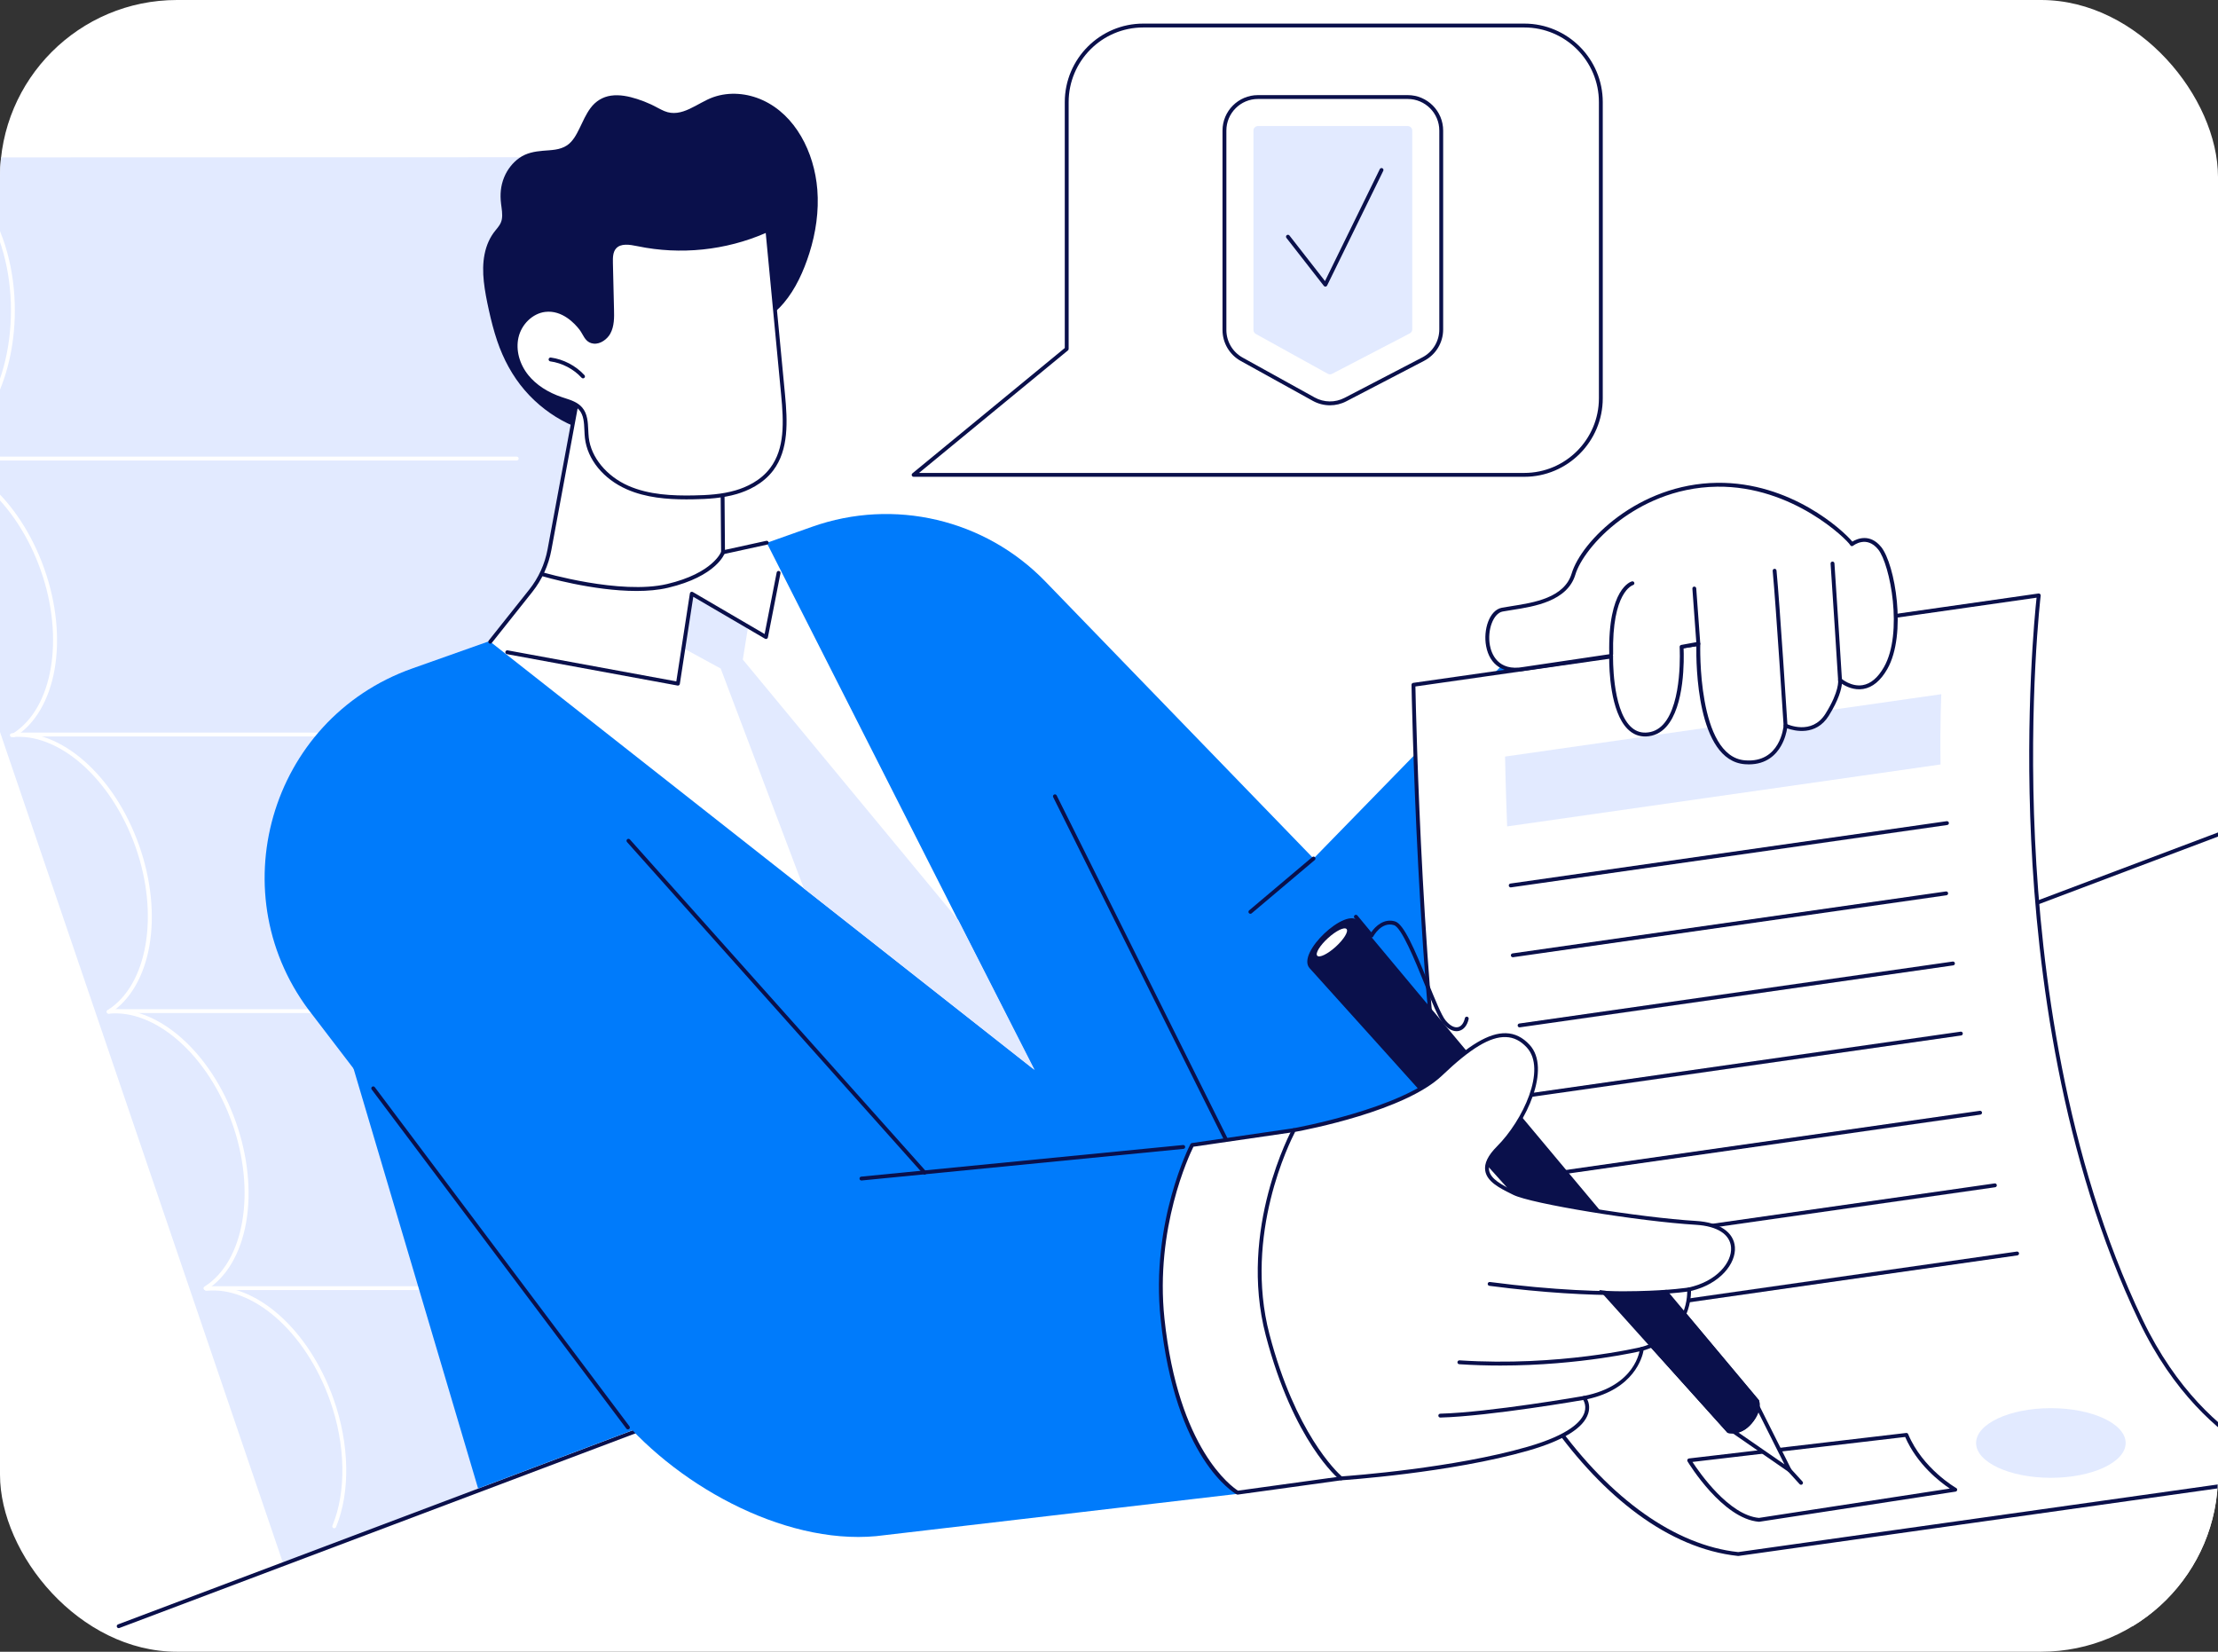 <?xml version="1.0" encoding="UTF-8"?>
<svg xmlns="http://www.w3.org/2000/svg" width="188" height="140" viewBox="0 0 188 140" fill="none">
  <rect x="0" y="0" width="188" height="140" fill="#333333" stroke="none"/>
  <g clip-path="url(#clip0_5902_9976)">
    <rect width="188" height="140" rx="15" fill="white"></rect>
    <g clip-path="url(#clip1_5902_9976)">
      <path d="M24.001 132.515L-7.983 38.607L-8 13.342L56.28 13.323C56.28 13.323 61.719 17.676 61.552 27.556C61.385 37.435 56.28 39.612 56.28 39.612L92.44 106.815L24.001 132.515Z" fill="#E2EAFF"></path>
      <path d="M43.797 39.032H-7.066C-7.156 39.032 -7.229 38.959 -7.229 38.868C-7.229 38.778 -7.156 38.704 -7.066 38.704C-2.657 38.704 0.929 33.144 0.929 26.31C0.929 19.475 -2.657 13.915 -7.066 13.915C-7.156 13.915 -7.229 13.841 -7.229 13.751C-7.229 13.66 -7.156 13.587 -7.066 13.587C-2.477 13.587 1.257 19.294 1.257 26.31C1.257 32.336 -1.498 37.397 -5.184 38.704H43.797C43.888 38.704 43.961 38.778 43.961 38.868C43.961 38.959 43.888 39.032 43.797 39.032Z" fill="white"></path>
      <path d="M1.18 62.472C1.125 62.472 1.072 62.445 1.041 62.396C0.993 62.319 1.016 62.218 1.093 62.17C4.479 60.041 5.491 54.087 3.447 48.319C2.451 45.507 0.832 43.023 -1.11 41.322C-3.018 39.651 -5.114 38.839 -7.011 39.036C-7.1 39.043 -7.181 38.98 -7.191 38.89C-7.2 38.8 -7.134 38.719 -7.044 38.71C-2.89 38.284 1.652 42.274 3.756 48.209C4.779 51.097 5.088 54.127 4.627 56.741C4.166 59.349 2.973 61.375 1.267 62.447C1.24 62.464 1.21 62.472 1.18 62.472Z" fill="white"></path>
      <path d="M9.213 85.915C9.159 85.915 9.105 85.888 9.074 85.839C9.026 85.762 9.049 85.661 9.126 85.613C12.512 83.484 13.524 77.529 11.48 71.761C10.484 68.95 8.865 66.465 6.923 64.764C5.016 63.093 2.92 62.281 1.023 62.479C0.933 62.486 0.852 62.422 0.843 62.333C0.833 62.242 0.899 62.162 0.989 62.152C5.141 61.725 9.685 65.716 11.789 71.652C12.812 74.539 13.122 77.569 12.66 80.183C12.199 82.791 11.006 84.818 9.3 85.89C9.273 85.907 9.243 85.915 9.213 85.915Z" fill="white"></path>
      <path d="M17.413 109.358C17.359 109.358 17.306 109.331 17.274 109.281C17.226 109.204 17.25 109.103 17.326 109.055C20.712 106.926 21.725 100.972 19.68 95.204C18.684 92.393 17.066 89.908 15.124 88.207C13.216 86.536 11.12 85.724 9.223 85.921C9.133 85.928 9.052 85.865 9.043 85.775C9.034 85.685 9.099 85.605 9.189 85.595C13.343 85.169 17.886 89.159 19.989 95.094C21.013 97.982 21.322 101.012 20.86 103.626C20.399 106.234 19.206 108.261 17.5 109.333C17.473 109.35 17.443 109.358 17.413 109.358Z" fill="white"></path>
      <path d="M28.329 129.534C28.308 129.534 28.287 129.53 28.267 129.521C28.183 129.487 28.143 129.391 28.178 129.307C29.375 126.412 29.295 122.442 27.965 118.688C26.968 115.877 25.35 113.392 23.408 111.691C21.5 110.021 19.404 109.209 17.507 109.406C17.418 109.412 17.336 109.349 17.327 109.26C17.318 109.169 17.383 109.089 17.473 109.079C21.627 108.65 26.17 112.643 28.273 118.579C29.63 122.407 29.708 126.465 28.481 129.433C28.455 129.496 28.394 129.534 28.329 129.534Z" fill="white"></path>
      <path d="M41.855 62.421H1.523C1.433 62.421 1.359 62.348 1.359 62.257C1.359 62.167 1.433 62.093 1.523 62.093H41.855C41.946 62.093 42.019 62.167 42.019 62.257C42.019 62.348 41.946 62.421 41.855 62.421Z" fill="white"></path>
      <path d="M49.68 85.864H9.347C9.257 85.864 9.184 85.791 9.184 85.7C9.184 85.609 9.257 85.536 9.347 85.536H49.68C49.77 85.536 49.843 85.609 49.843 85.7C49.843 85.791 49.77 85.864 49.68 85.864Z" fill="white"></path>
      <path d="M58.089 109.348H17.757C17.666 109.348 17.593 109.275 17.593 109.184C17.593 109.094 17.666 109.021 17.757 109.021H58.089C58.179 109.021 58.253 109.094 58.253 109.184C58.253 109.275 58.179 109.348 58.089 109.348Z" fill="white"></path>
      <path d="M195.69 67.834L10.06 137.836H195.854L195.69 67.834Z" fill="white"></path>
      <path d="M10.06 138C9.994 138 9.932 137.959 9.907 137.894C9.875 137.809 9.918 137.714 10.003 137.682L195.632 67.68C195.716 67.648 195.811 67.692 195.843 67.776C195.875 67.861 195.832 67.955 195.748 67.987L10.118 137.989C10.099 137.996 10.08 138 10.06 138Z" fill="#0A104B"></path>
      <path d="M28.737 86.423L40.525 126.162L59.828 118.883L28.737 86.423Z" fill="#007BFB"></path>
      <path d="M131.421 52.172L111.339 72.768L88.602 49.285C83.49 44.005 75.771 42.192 68.845 44.646L34.949 56.657C22.794 60.964 18.494 75.966 26.52 86.064L52.013 119.401C56.973 125.689 66.3 130.945 74.271 130.202L104.975 126.609L141.462 88.675L131.421 52.172Z" fill="#007BFB"></path>
      <path d="M73.016 100.058C72.933 100.058 72.862 99.994 72.853 99.91C72.844 99.819 72.91 99.739 73 99.73L100.278 97.051C100.369 97.044 100.448 97.109 100.457 97.198C100.466 97.289 100.4 97.369 100.31 97.378L73.032 100.057C73.027 100.057 73.022 100.058 73.016 100.058Z" fill="#0A104B"></path>
      <path d="M78.371 99.555C78.326 99.555 78.281 99.537 78.249 99.5L53.146 71.37C53.086 71.302 53.092 71.199 53.159 71.138C53.227 71.078 53.33 71.084 53.391 71.151L78.493 99.282C78.553 99.35 78.547 99.453 78.48 99.513C78.449 99.541 78.41 99.555 78.371 99.555Z" fill="#0A104B"></path>
      <path d="M105.984 77.452C105.938 77.452 105.891 77.432 105.859 77.394C105.801 77.325 105.809 77.221 105.878 77.163L111.233 72.643C111.302 72.584 111.405 72.593 111.464 72.662C111.522 72.731 111.513 72.835 111.444 72.893L106.09 77.414C106.059 77.44 106.022 77.452 105.984 77.452Z" fill="#0A104B"></path>
      <path d="M103.902 96.726C103.842 96.726 103.784 96.693 103.756 96.635L89.27 67.565C89.23 67.484 89.263 67.386 89.344 67.346C89.425 67.305 89.523 67.338 89.564 67.419L104.049 96.489C104.089 96.57 104.056 96.668 103.975 96.709C103.952 96.721 103.927 96.726 103.902 96.726Z" fill="#0A104B"></path>
      <path d="M172.808 50.467L119.806 58.043C119.806 58.043 120.269 84.946 122.896 99.634C125.523 114.323 135.743 130.482 147.333 131.719L195.837 124.881C195.837 124.881 187.057 123.595 181.465 111.934C168.64 85.186 172.808 50.467 172.808 50.467Z" fill="white"></path>
      <path d="M147.333 131.883C147.327 131.883 147.321 131.883 147.315 131.882C135.466 130.618 125.33 114.174 122.735 99.663C120.136 85.13 119.646 58.315 119.642 58.046C119.64 57.963 119.701 57.892 119.782 57.88L172.785 50.304C172.835 50.297 172.886 50.314 172.923 50.35C172.959 50.385 172.977 50.436 172.971 50.486C172.96 50.573 171.936 59.295 172.491 71.168C173.003 82.121 175.001 98.072 181.613 111.863C184.48 117.842 188.201 121.018 190.817 122.63C193.652 124.377 195.839 124.715 195.861 124.718C195.941 124.73 196.001 124.799 196 124.881C196 124.962 195.94 125.031 195.86 125.043L147.356 131.882C147.348 131.883 147.34 131.883 147.333 131.883ZM119.972 58.185C120.014 60.338 120.562 85.652 123.057 99.606C124.379 106.992 127.597 114.654 131.886 120.625C136.537 127.099 142.021 130.979 147.33 131.554L194.935 124.842C194.027 124.589 192.488 124.042 190.662 122.92C188.003 121.285 184.223 118.064 181.317 112.005C174.68 98.163 172.676 82.162 172.163 71.177C171.656 60.304 172.47 52.065 172.622 50.659L119.972 58.185Z" fill="#0A104B"></path>
      <path d="M164.482 64.795L127.747 70.046C127.611 66.511 127.57 64.125 127.57 64.125L164.548 58.839C164.548 58.839 164.428 61.112 164.482 64.795Z" fill="#E2EAFF"></path>
      <path d="M128.226 81.135C128.146 81.135 128.076 81.077 128.064 80.995C128.051 80.905 128.114 80.822 128.203 80.809L164.938 75.558C165.028 75.546 165.11 75.608 165.123 75.697C165.136 75.787 165.074 75.87 164.984 75.883L128.25 81.134C128.242 81.135 128.234 81.135 128.226 81.135Z" fill="#0A104B"></path>
      <path d="M128.801 87.078C128.721 87.078 128.651 87.019 128.639 86.937C128.627 86.847 128.689 86.764 128.778 86.751L165.513 81.5C165.603 81.489 165.686 81.55 165.698 81.64C165.711 81.729 165.649 81.812 165.559 81.825L128.825 87.076C128.817 87.077 128.809 87.078 128.801 87.078Z" fill="#0A104B"></path>
      <path d="M129.471 93.02C129.391 93.02 129.321 92.961 129.309 92.879C129.297 92.789 129.359 92.706 129.448 92.693L166.183 87.443C166.273 87.43 166.355 87.492 166.368 87.582C166.381 87.671 166.319 87.754 166.229 87.767L129.495 93.018C129.487 93.019 129.479 93.02 129.471 93.02Z" fill="#0A104B"></path>
      <path d="M131.1 99.728C131.02 99.728 130.95 99.669 130.938 99.588C130.925 99.498 130.988 99.415 131.077 99.402L167.812 94.151C167.902 94.138 167.984 94.2 167.997 94.29C168.01 94.38 167.948 94.463 167.858 94.476L131.124 99.727C131.116 99.728 131.108 99.728 131.1 99.728Z" fill="#0A104B"></path>
      <path d="M132.355 105.882C132.275 105.882 132.205 105.823 132.193 105.741C132.18 105.652 132.243 105.569 132.332 105.556L169.067 100.305C169.157 100.292 169.239 100.354 169.252 100.444C169.265 100.534 169.203 100.617 169.113 100.63L132.378 105.88C132.371 105.882 132.363 105.882 132.355 105.882Z" fill="#0A104B"></path>
      <path d="M134.238 111.659C134.158 111.659 134.088 111.6 134.076 111.518C134.063 111.428 134.125 111.345 134.215 111.332L170.949 106.082C171.04 106.07 171.122 106.131 171.135 106.221C171.148 106.31 171.085 106.393 170.996 106.406L134.261 111.657C134.253 111.658 134.246 111.659 134.238 111.659Z" fill="#0A104B"></path>
      <path d="M128.049 75.215C127.969 75.215 127.899 75.156 127.887 75.074C127.875 74.984 127.937 74.901 128.026 74.888L165.004 69.603C165.093 69.59 165.176 69.652 165.189 69.742C165.202 69.832 165.14 69.915 165.05 69.927L128.073 75.213C128.065 75.214 128.057 75.215 128.049 75.215Z" fill="#0A104B"></path>
      <path d="M149.096 128.985C149.092 128.985 149.087 128.985 149.083 128.984C146.012 128.728 143.156 124.064 143.036 123.865C143.008 123.817 143.005 123.758 143.029 123.708C143.054 123.658 143.102 123.624 143.157 123.617L161.569 121.457C161.642 121.447 161.711 121.489 161.739 121.557C162.959 124.485 165.782 126.108 165.811 126.124C165.872 126.158 165.904 126.227 165.891 126.296C165.879 126.365 165.824 126.418 165.755 126.429L149.121 128.983C149.113 128.984 149.105 128.985 149.096 128.985ZM143.455 123.913C144.06 124.84 146.556 128.428 149.091 128.656L165.27 126.171C164.446 125.622 162.503 124.139 161.485 121.797L143.455 123.913Z" fill="#0A104B"></path>
      <path d="M173.835 125.258C177.335 125.258 180.173 123.937 180.173 122.307C180.173 120.677 177.335 119.355 173.835 119.355C170.334 119.355 167.496 120.677 167.496 122.307C167.496 123.937 170.334 125.258 173.835 125.258Z" fill="#E2EAFF"></path>
      <path d="M156.971 46.128C156.887 45.876 152.269 41.003 145.551 41.087C138.834 41.171 134.132 46.128 133.376 48.648C132.621 51.169 129.094 51.337 127.331 51.673C125.568 52.009 125.202 57.417 129.163 56.692L136.563 55.594C136.563 55.594 136.389 62.356 139.506 62.258C142.983 62.149 142.532 54.825 142.532 54.825L143.954 54.564C143.954 54.564 143.62 64.275 147.902 64.611C151.083 64.86 151.345 61.502 151.345 61.502C151.345 61.502 153.612 62.594 154.871 60.578C156.131 58.562 155.963 57.638 155.963 57.638C155.963 57.638 158.146 59.57 159.825 56.629C161.505 53.689 160.413 47.808 159.322 46.464C158.23 45.12 156.971 46.128 156.971 46.128Z" fill="white"></path>
      <path d="M148.231 64.788C148.121 64.788 148.007 64.783 147.889 64.774C143.801 64.453 143.76 56.211 143.785 54.762L142.703 54.96C142.739 55.796 142.824 59.856 141.225 61.612C140.755 62.129 140.178 62.401 139.511 62.422C138.918 62.443 138.398 62.23 137.962 61.796C136.479 60.321 136.394 56.679 136.397 55.784L129.187 56.854C127.474 57.168 126.267 56.387 125.965 54.766C125.709 53.398 126.226 51.716 127.3 51.511C127.545 51.465 127.824 51.421 128.12 51.375C130.009 51.08 132.597 50.676 133.219 48.601C134.032 45.891 138.847 41.007 145.549 40.923C151.796 40.845 156.233 44.97 157.007 45.906C157.389 45.675 158.487 45.176 159.449 46.36C160.628 47.813 161.649 53.766 159.968 56.711C159.403 57.699 158.718 58.266 157.931 58.396C157.152 58.524 156.479 58.191 156.123 57.959C156.078 58.409 155.865 59.296 155.01 60.665C153.917 62.416 152.092 61.952 151.48 61.732C151.43 62.044 151.296 62.642 150.958 63.231C150.543 63.957 149.738 64.788 148.231 64.788ZM143.954 54.4C143.993 54.4 144.031 54.414 144.061 54.44C144.098 54.472 144.119 54.52 144.118 54.57C144.114 54.665 143.838 64.127 147.915 64.447C150.891 64.68 151.171 61.619 151.181 61.489C151.186 61.435 151.216 61.387 151.263 61.36C151.31 61.333 151.367 61.331 151.416 61.354C151.503 61.396 153.567 62.356 154.732 60.491C155.929 58.575 155.803 57.674 155.801 57.665C155.79 57.597 155.823 57.528 155.884 57.495C155.945 57.462 156.019 57.469 156.071 57.514C156.08 57.522 156.904 58.235 157.88 58.072C158.564 57.958 159.17 57.445 159.683 56.548C161.333 53.66 160.212 47.821 159.194 46.567C158.216 45.363 157.119 46.219 157.073 46.256C157.031 46.289 156.975 46.3 156.924 46.285C156.877 46.271 156.838 46.236 156.819 46.191C156.562 45.746 151.961 41.174 145.553 41.251C141.849 41.297 139.035 42.818 137.326 44.086C135.184 45.674 133.878 47.545 133.533 48.695C132.852 50.968 130.035 51.408 128.171 51.699C127.878 51.745 127.601 51.788 127.361 51.834C126.576 51.983 126.044 53.406 126.287 54.705C126.414 55.387 126.946 56.931 129.133 56.531L136.539 55.432C136.587 55.425 136.635 55.439 136.671 55.471C136.707 55.503 136.728 55.55 136.726 55.598C136.725 55.642 136.632 60.012 138.193 61.564C138.568 61.937 138.995 62.111 139.5 62.094C140.076 62.076 140.574 61.84 140.982 61.392C142.639 59.573 142.371 54.882 142.368 54.835C142.363 54.752 142.421 54.679 142.502 54.664L143.924 54.403C143.934 54.401 143.944 54.4 143.954 54.4Z" fill="#0A104B"></path>
      <path d="M155.963 57.801C155.877 57.801 155.805 57.735 155.8 57.648C155.795 57.572 155.328 50.09 155.163 47.773C155.156 47.683 155.224 47.604 155.314 47.598C155.406 47.593 155.483 47.66 155.489 47.75C155.655 50.068 156.122 57.552 156.127 57.627C156.132 57.718 156.064 57.795 155.973 57.801C155.97 57.801 155.966 57.801 155.963 57.801Z" fill="#0A104B"></path>
      <path d="M151.345 61.666C151.259 61.666 151.187 61.599 151.181 61.513C151.175 61.41 150.529 51.258 150.254 48.391C150.245 48.301 150.311 48.221 150.401 48.212C150.492 48.201 150.571 48.27 150.58 48.36C150.856 51.231 151.502 61.389 151.508 61.492C151.514 61.582 151.446 61.66 151.355 61.666C151.352 61.666 151.348 61.666 151.345 61.666Z" fill="#0A104B"></path>
      <path d="M143.954 54.728C143.869 54.728 143.797 54.663 143.79 54.576L143.448 49.894C143.441 49.804 143.509 49.725 143.599 49.719C143.689 49.711 143.768 49.78 143.775 49.87L144.117 54.552C144.124 54.643 144.056 54.721 143.966 54.728C143.962 54.728 143.958 54.728 143.954 54.728Z" fill="#0A104B"></path>
      <path d="M136.567 55.617C136.478 55.617 136.405 55.546 136.403 55.457C136.275 49.854 138.244 49.297 138.328 49.277C138.416 49.256 138.505 49.308 138.527 49.396C138.548 49.483 138.496 49.572 138.409 49.594C138.379 49.603 136.61 50.174 136.731 55.449C136.733 55.54 136.662 55.615 136.571 55.617C136.57 55.617 136.568 55.617 136.567 55.617Z" fill="#0A104B"></path>
      <path d="M152.659 125.849C152.614 125.849 152.57 125.831 152.537 125.795L151.564 124.727C151.503 124.66 151.508 124.556 151.575 124.495C151.642 124.434 151.746 124.439 151.806 124.506L152.78 125.574C152.841 125.641 152.836 125.745 152.769 125.806C152.738 125.835 152.698 125.849 152.659 125.849Z" fill="#0A104B"></path>
      <path d="M148.821 118.902L151.686 124.616L146.587 121.092L148.821 118.902Z" fill="white"></path>
      <path d="M151.686 124.78C151.653 124.78 151.621 124.77 151.592 124.751L146.494 121.227C146.453 121.199 146.428 121.155 146.423 121.106C146.419 121.058 146.437 121.009 146.472 120.975L148.706 118.785C148.744 118.749 148.797 118.733 148.848 118.741C148.9 118.749 148.944 118.782 148.968 118.829L151.832 124.542C151.865 124.609 151.85 124.691 151.793 124.74C151.762 124.766 151.724 124.78 151.686 124.78ZM146.843 121.07L151.252 124.117L148.775 119.177L146.843 121.07Z" fill="#0A104B"></path>
      <path d="M115.137 78.09C115.533 78.619 149.088 118.681 149.088 118.681C149.088 118.681 149.44 119.514 148.472 120.654C147.505 121.793 146.431 121.447 146.431 121.447C146.431 121.447 111.678 82.787 111.013 82.072C109.823 80.792 114.156 76.783 115.137 78.09Z" fill="#0A104B"></path>
      <path d="M113.224 80.239C113.91 79.615 114.318 78.946 114.135 78.745C113.953 78.544 113.248 78.887 112.562 79.512C111.876 80.136 111.468 80.805 111.651 81.006C111.834 81.207 112.538 80.864 113.224 80.239Z" fill="white"></path>
      <path d="M123.457 87.403C123.069 87.403 122.655 87.156 122.269 86.689C121.903 86.248 121.368 84.931 120.748 83.407C119.924 81.38 118.796 78.606 118.148 78.412C117.096 78.096 116.425 79.327 116.397 79.38C116.371 79.428 116.323 79.46 116.269 79.466C116.214 79.472 116.161 79.449 116.126 79.407L114.8 77.806C114.743 77.737 114.752 77.633 114.822 77.576C114.892 77.517 114.995 77.527 115.053 77.597L116.232 79.02C116.586 78.495 117.321 77.822 118.242 78.097C118.983 78.319 119.874 80.387 121.052 83.283C121.636 84.72 122.188 86.078 122.521 86.48C122.894 86.93 123.273 87.136 123.588 87.059C123.863 86.993 124.073 86.716 124.165 86.3C124.184 86.211 124.272 86.156 124.36 86.175C124.449 86.195 124.504 86.282 124.485 86.37C124.365 86.914 124.066 87.281 123.665 87.378C123.597 87.394 123.527 87.403 123.457 87.403Z" fill="#0A104B"></path>
      <path d="M109.668 95.79L101.048 97.046C101.048 97.046 97.664 103.501 98.538 111.782C99.792 123.67 104.897 126.517 104.897 126.517L113.67 125.305L109.668 95.79Z" fill="white"></path>
      <path d="M104.897 126.681C104.869 126.681 104.842 126.674 104.817 126.661C104.606 126.543 99.624 123.636 98.375 111.799C97.506 103.564 100.869 97.035 100.903 96.97C100.927 96.924 100.973 96.892 101.024 96.884L109.644 95.628C109.688 95.622 109.732 95.633 109.767 95.659C109.802 95.686 109.824 95.725 109.83 95.768L113.833 125.283C113.845 125.373 113.782 125.455 113.693 125.468L104.92 126.68C104.912 126.681 104.905 126.681 104.897 126.681ZM101.156 97.196C100.791 97.935 97.892 104.101 98.701 111.765C99.87 122.843 104.431 126.029 104.932 126.347L113.486 125.165L109.528 95.976L101.156 97.196Z" fill="#0A104B"></path>
      <path d="M109.668 95.79C109.668 95.79 118.858 94.158 122.119 91.044C125.381 87.929 127.752 86.743 129.531 88.671C131.31 90.599 129.235 95.048 127.011 97.273C124.788 99.498 126.863 100.388 128.345 101.129C129.828 101.871 138.87 103.354 143.761 103.651C148.653 103.947 147.319 108.397 143.168 109.287C143.168 109.287 143.465 113.143 139.166 114.329C139.166 114.329 138.87 117.592 134.274 118.482C134.274 118.482 136.201 120.855 129.531 122.783C122.861 124.712 113.67 125.305 113.67 125.305C113.67 125.305 109.816 122.19 107.444 113.143C105.073 104.096 109.668 95.79 109.668 95.79Z" fill="white"></path>
      <path d="M113.67 125.469C113.633 125.469 113.597 125.456 113.567 125.433C113.408 125.304 109.644 122.18 107.286 113.185C104.925 104.178 109.479 95.794 109.525 95.711C109.549 95.667 109.591 95.637 109.639 95.629C109.731 95.612 118.819 93.97 122.007 90.925C124.48 88.563 126.222 87.533 127.652 87.574C128.408 87.598 129.062 87.921 129.652 88.56C131.498 90.561 129.389 95.126 127.127 97.389C126.439 98.077 126.132 98.68 126.214 99.181C126.34 99.951 127.347 100.451 128.236 100.892L128.419 100.983C129.89 101.719 138.93 103.194 143.771 103.487C145.73 103.606 146.956 104.433 147.052 105.699C147.156 107.089 145.797 108.839 143.335 109.417C143.335 110.136 143.117 113.353 139.312 114.459C139.205 115.047 138.505 117.733 134.534 118.597C134.654 118.839 134.785 119.268 134.618 119.803C134.234 121.029 132.538 122.085 129.577 122.941C122.965 124.852 113.773 125.463 113.681 125.469C113.677 125.469 113.674 125.469 113.67 125.469ZM109.775 95.937C109.35 96.749 105.388 104.652 107.603 113.101C109.79 121.442 113.28 124.742 113.726 125.137C114.57 125.078 123.205 124.441 129.486 122.626C133.034 121.6 134.065 120.471 134.306 119.705C134.512 119.045 134.151 118.59 134.148 118.586C134.111 118.541 134.101 118.48 134.121 118.426C134.14 118.372 134.187 118.332 134.244 118.321C138.654 117.467 138.991 114.443 139.003 114.314C139.01 114.247 139.057 114.19 139.123 114.172C143.236 113.036 143.017 109.451 143.005 109.299C142.999 109.217 143.054 109.144 143.134 109.126C145.504 108.618 146.821 106.997 146.725 105.724C146.642 104.62 145.558 103.924 143.752 103.814C138.883 103.519 129.769 102.024 128.272 101.276L128.09 101.185C127.131 100.709 126.044 100.17 125.891 99.234C125.789 98.615 126.118 97.935 126.896 97.157C129.067 94.984 131.126 90.641 129.411 88.782C128.884 88.211 128.306 87.923 127.642 87.902C126.303 87.853 124.638 88.865 122.233 91.162C119.097 94.158 110.739 95.76 109.775 95.937Z" fill="#0A104B"></path>
      <path d="M137.46 109.775C134.683 109.775 130.925 109.599 126.241 108.986C126.152 108.975 126.088 108.892 126.1 108.803C126.112 108.713 126.195 108.651 126.284 108.661C137.227 110.092 143.083 109.135 143.141 109.125C143.23 109.112 143.315 109.17 143.33 109.26C143.345 109.349 143.285 109.434 143.196 109.449C143.162 109.454 141.204 109.775 137.46 109.775Z" fill="#0A104B"></path>
      <path d="M127.176 115.742C126.052 115.742 124.885 115.708 123.686 115.63C123.596 115.624 123.528 115.546 123.534 115.455C123.539 115.365 123.618 115.3 123.708 115.302C132.12 115.853 139.059 114.188 139.128 114.171C139.216 114.149 139.305 114.203 139.326 114.291C139.347 114.379 139.294 114.468 139.206 114.489C139.146 114.504 133.987 115.742 127.176 115.742Z" fill="#0A104B"></path>
      <path d="M122.079 120.151C121.99 120.151 121.917 120.081 121.915 119.991C121.913 119.901 121.984 119.826 122.075 119.823C126.254 119.713 134.167 118.335 134.246 118.321C134.335 118.306 134.42 118.365 134.436 118.455C134.452 118.544 134.392 118.629 134.303 118.644C134.223 118.658 126.286 120.04 122.083 120.151C122.082 120.151 122.08 120.151 122.079 120.151Z" fill="#0A104B"></path>
      <path d="M138.267 109.552C139.264 109.564 140.269 109.505 141.251 109.322C145.791 114.744 149.088 118.681 149.088 118.681C149.088 118.681 149.441 119.514 148.473 120.654C147.505 121.794 146.431 121.447 146.431 121.447C146.431 121.447 141.62 116.095 135.545 109.338C136.447 109.466 137.357 109.541 138.267 109.552Z" fill="#0A104B"></path>
      <path d="M53.224 121.156C53.175 121.156 53.125 121.133 53.093 121.09L31.505 92.345C31.45 92.272 31.465 92.17 31.537 92.115C31.609 92.061 31.712 92.076 31.767 92.148L53.355 120.893C53.41 120.966 53.395 121.068 53.323 121.123C53.293 121.145 53.258 121.156 53.224 121.156Z" fill="#0A104B"></path>
      <path d="M41.008 23.85C41.096 24.671 41.258 25.476 41.435 26.278C41.63 27.161 41.852 28.04 42.141 28.892C42.67 30.448 43.435 31.867 44.471 33.071C46.535 35.468 49.4 36.822 52.363 36.996C55.462 37.179 58.666 36.12 61.126 33.998C63.119 32.278 64.572 29.763 64.943 26.991C65.498 26.645 66.001 26.198 66.435 25.681C67.44 24.488 68.118 22.987 68.604 21.455C69.147 19.741 69.422 17.89 69.277 16.073C69.021 12.867 67.406 9.754 64.66 8.497C63.341 7.893 61.822 7.756 60.453 8.238C59.109 8.711 57.788 10.035 56.312 9.415C55.928 9.253 55.566 9.03 55.187 8.853C54.801 8.674 54.407 8.519 54.005 8.391C53.287 8.163 52.528 7.999 51.781 8.108C51.097 8.207 50.49 8.567 50.051 9.161C49.666 9.681 49.407 10.286 49.121 10.875C48.855 11.422 48.554 11.988 48.064 12.318C47.456 12.727 46.707 12.72 46.021 12.778C45.322 12.838 44.627 12.96 44.024 13.384C43.467 13.777 43.006 14.357 42.732 15.025C42.434 15.752 42.375 16.488 42.471 17.274C42.522 17.697 42.611 18.149 42.538 18.575C42.471 18.968 42.237 19.237 42.003 19.521C41.018 20.716 40.84 22.291 41.008 23.85Z" fill="#0A104B"></path>
      <path d="M44.988 50.074C45.793 49.061 46.337 47.867 46.573 46.594L49.276 32.014L61.171 31.998L61.286 46.812L64.986 46.001L87.618 90.625L41.555 54.393L44.988 50.074Z" fill="white"></path>
      <path d="M41.554 54.557C41.519 54.557 41.483 54.545 41.453 54.521C41.382 54.465 41.37 54.362 41.426 54.291L44.86 49.972C45.645 48.984 46.182 47.806 46.412 46.564L49.115 31.984C49.13 31.907 49.197 31.85 49.276 31.85L61.171 31.834H61.171C61.261 31.834 61.334 31.907 61.335 31.997L61.448 46.608L64.951 45.84C65.039 45.822 65.126 45.877 65.146 45.966C65.165 46.054 65.109 46.141 65.021 46.161L61.321 46.972C61.273 46.983 61.222 46.971 61.183 46.94C61.145 46.909 61.122 46.862 61.122 46.813L61.008 32.163L49.412 32.178L46.734 46.624C46.495 47.918 45.935 49.146 45.116 50.176L41.683 54.495C41.65 54.536 41.603 54.557 41.554 54.557Z" fill="#0A104B"></path>
      <path d="M53.947 50.09C50.233 50.09 46.113 48.883 45.897 48.819C45.81 48.793 45.76 48.702 45.786 48.615C45.812 48.528 45.903 48.478 45.99 48.504C46.055 48.524 52.588 50.439 56.551 49.499C60.447 48.576 61.125 46.776 61.132 46.758C61.162 46.673 61.255 46.627 61.34 46.657C61.425 46.687 61.471 46.779 61.441 46.865C61.414 46.945 60.72 48.848 56.627 49.818C55.807 50.013 54.89 50.09 53.947 50.09Z" fill="#0A104B"></path>
      <path d="M58.606 50.273L57.928 54.941L61.087 56.665L68.132 75.291L87.707 90.703L81.24 78.007L62.962 55.904L63.414 53.102L58.606 50.273Z" fill="#E2EAFF"></path>
      <path d="M57.461 58.109C57.451 58.109 57.441 58.108 57.431 58.106L42.967 55.445C42.878 55.429 42.819 55.343 42.836 55.255C42.852 55.165 42.938 55.106 43.026 55.123L57.325 57.753L58.476 50.295C58.484 50.241 58.518 50.195 58.567 50.172C58.616 50.149 58.674 50.151 58.72 50.178L64.81 53.739L65.832 48.523C65.85 48.434 65.935 48.375 66.025 48.393C66.114 48.411 66.171 48.497 66.154 48.586L65.088 54.028C65.077 54.08 65.042 54.124 64.994 54.146C64.946 54.168 64.89 54.165 64.844 54.138L58.763 50.583L57.623 57.97C57.616 58.014 57.592 58.053 57.556 58.079C57.528 58.099 57.495 58.109 57.461 58.109Z" fill="#0A104B"></path>
      <path d="M46.191 26.274C45.014 26.418 44.042 27.426 43.784 28.582C43.526 29.738 43.915 30.983 44.66 31.905C45.404 32.827 46.471 33.45 47.595 33.825C48.178 34.019 48.819 34.176 49.219 34.643C49.777 35.294 49.646 36.26 49.742 37.111C49.957 39 51.453 40.558 53.192 41.325C54.931 42.091 56.885 42.191 58.785 42.157C60.003 42.135 61.232 42.061 62.401 41.717C63.569 41.374 64.683 40.739 65.415 39.765C66.728 38.02 66.581 35.617 66.374 33.442C65.931 28.796 65.488 24.15 65.045 19.504C61.641 21.043 57.746 21.471 54.088 20.709C53.398 20.566 52.558 20.426 52.093 20.955C51.782 21.309 51.776 21.829 51.788 22.3C51.819 23.619 51.85 24.938 51.882 26.257C51.898 26.925 51.905 27.63 51.579 28.213C51.35 28.622 50.831 29.015 50.337 28.963C49.712 28.898 49.602 28.303 49.255 27.851C48.534 26.911 47.431 26.123 46.191 26.274Z" fill="white"></path>
      <path d="M58.178 42.326C56.549 42.326 54.741 42.187 53.126 41.474C51.143 40.601 49.784 38.936 49.579 37.13C49.555 36.912 49.544 36.687 49.535 36.468C49.505 35.814 49.477 35.196 49.094 34.75C48.776 34.377 48.264 34.213 47.77 34.054C47.693 34.029 47.617 34.005 47.542 33.98C46.273 33.556 45.231 32.874 44.532 32.008C43.707 30.986 43.368 29.692 43.624 28.546C43.907 27.281 44.977 26.257 46.17 26.111C47.786 25.913 48.956 27.192 49.385 27.751C49.489 27.886 49.571 28.03 49.65 28.169C49.839 28.5 49.988 28.761 50.354 28.8C50.774 28.843 51.233 28.495 51.436 28.133C51.749 27.572 51.733 26.876 51.718 26.261L51.623 22.304C51.611 21.78 51.627 21.236 51.97 20.847C52.524 20.217 53.523 20.424 54.121 20.549C57.747 21.304 61.603 20.88 64.978 19.355C65.026 19.333 65.082 19.336 65.127 19.362C65.173 19.389 65.203 19.436 65.208 19.489L66.537 33.426C66.756 35.726 66.86 38.117 65.546 39.864C64.668 41.031 63.376 41.601 62.447 41.874C61.235 42.23 59.972 42.299 58.788 42.32C58.588 42.324 58.385 42.326 58.178 42.326ZM46.21 26.437C45.15 26.566 44.197 27.483 43.944 28.617C43.709 29.667 44.024 30.858 44.787 31.802C45.447 32.619 46.436 33.265 47.646 33.669C47.72 33.694 47.795 33.718 47.87 33.742C48.408 33.915 48.964 34.094 49.343 34.536C49.799 35.068 49.831 35.772 49.862 36.454C49.872 36.666 49.882 36.886 49.905 37.093C50.094 38.758 51.41 40.36 53.258 41.175C55.02 41.951 57.039 42.024 58.782 41.992C59.943 41.972 61.18 41.905 62.354 41.56C63.236 41.301 64.46 40.762 65.284 39.667C66.528 38.013 66.432 35.786 66.21 33.457L64.904 19.747C61.516 21.224 57.673 21.623 54.054 20.87C53.341 20.721 52.611 20.614 52.216 21.064C51.951 21.364 51.94 21.818 51.951 22.297L52.045 26.253C52.06 26.877 52.079 27.654 51.722 28.293C51.471 28.742 50.893 29.188 50.319 29.126C49.786 29.07 49.572 28.695 49.365 28.331C49.291 28.202 49.215 28.068 49.125 27.95C48.73 27.436 47.656 26.26 46.21 26.437Z" fill="#0A104B"></path>
      <path d="M49.418 32.07C49.374 32.07 49.33 32.053 49.297 32.017C48.613 31.273 47.645 30.767 46.643 30.63C46.553 30.617 46.49 30.534 46.502 30.445C46.515 30.355 46.597 30.294 46.687 30.305C47.764 30.452 48.803 30.995 49.538 31.796C49.6 31.862 49.596 31.966 49.529 32.027C49.497 32.056 49.458 32.07 49.418 32.07Z" fill="#0A104B"></path>
      <path d="M77.44 40.249H129.201C132.784 40.249 135.689 37.342 135.689 33.757V8.656C135.689 5.071 132.784 2.164 129.201 2.164H96.905C93.321 2.164 90.416 5.071 90.416 8.656V29.574L77.44 40.249Z" fill="white"></path>
      <path d="M129.2 40.413H77.44C77.371 40.413 77.309 40.369 77.286 40.304C77.263 40.239 77.283 40.166 77.336 40.122L90.252 29.496V8.656C90.252 4.986 93.237 2 96.904 2H129.2C132.868 2 135.852 4.986 135.852 8.656V33.757C135.852 37.427 132.868 40.413 129.2 40.413ZM77.898 40.085H129.2C132.688 40.085 135.525 37.246 135.525 33.757V8.656C135.525 5.167 132.688 2.328 129.2 2.328H96.904C93.417 2.328 90.58 5.167 90.58 8.656V29.573C90.58 29.622 90.558 29.669 90.52 29.7L77.898 40.085Z" fill="#0A104B"></path>
      <path d="M105.251 30.455L111.355 33.833C112.188 34.294 113.197 34.307 114.041 33.868L120.63 30.44C121.571 29.95 122.161 28.978 122.161 27.917V11.068C122.161 9.498 120.888 8.225 119.319 8.225H106.627C105.057 8.225 103.785 9.498 103.785 11.068V27.967C103.785 29.001 104.347 29.954 105.251 30.455Z" fill="white"></path>
      <path d="M112.73 34.353C112.229 34.353 111.729 34.227 111.275 33.977L105.172 30.598C104.215 30.069 103.621 29.061 103.621 27.967V11.068C103.621 9.41 104.969 8.061 106.627 8.061H119.319C120.976 8.061 122.324 9.41 122.324 11.068V27.917C122.324 29.043 121.704 30.066 120.706 30.585L114.117 34.013C113.681 34.24 113.205 34.353 112.73 34.353ZM106.626 8.389C105.15 8.389 103.949 9.59 103.949 11.068V27.967C103.949 28.941 104.478 29.84 105.33 30.311L111.434 33.69C112.221 34.125 113.167 34.137 113.965 33.722L120.554 30.294C121.444 29.831 121.997 28.921 121.997 27.917V11.068C121.997 9.59 120.795 8.389 119.319 8.389H106.626Z" fill="#0A104B"></path>
      <path d="M112.73 31.729C112.792 31.729 112.852 31.715 112.907 31.686L119.496 28.258C119.624 28.191 119.703 28.061 119.703 27.917V11.068C119.703 10.856 119.531 10.684 119.319 10.684H106.627C106.415 10.684 106.243 10.856 106.243 11.068V27.967C106.243 28.107 106.319 28.235 106.441 28.303L112.545 31.681C112.616 31.721 112.685 31.729 112.73 31.729Z" fill="#E2EAFF"></path>
      <path d="M112.34 24.294C112.29 24.294 112.242 24.271 112.211 24.231L109.038 20.163C108.982 20.092 108.995 19.989 109.066 19.933C109.137 19.878 109.24 19.89 109.296 19.962L112.308 23.823L116.953 14.335C116.992 14.254 117.09 14.22 117.172 14.26C117.253 14.3 117.287 14.398 117.247 14.479L112.487 24.202C112.462 24.253 112.413 24.288 112.357 24.294C112.351 24.294 112.346 24.294 112.34 24.294Z" fill="#0A104B"></path>
    </g>
  </g>
  <defs>
    <clipPath id="clip0_5902_9976">
      <rect width="188" height="140" rx="15" fill="white"></rect>
    </clipPath>
    <clipPath id="clip1_5902_9976">
      <rect width="204" height="136" fill="white" transform="translate(-8 2)"></rect>
    </clipPath>
  </defs>
</svg>
